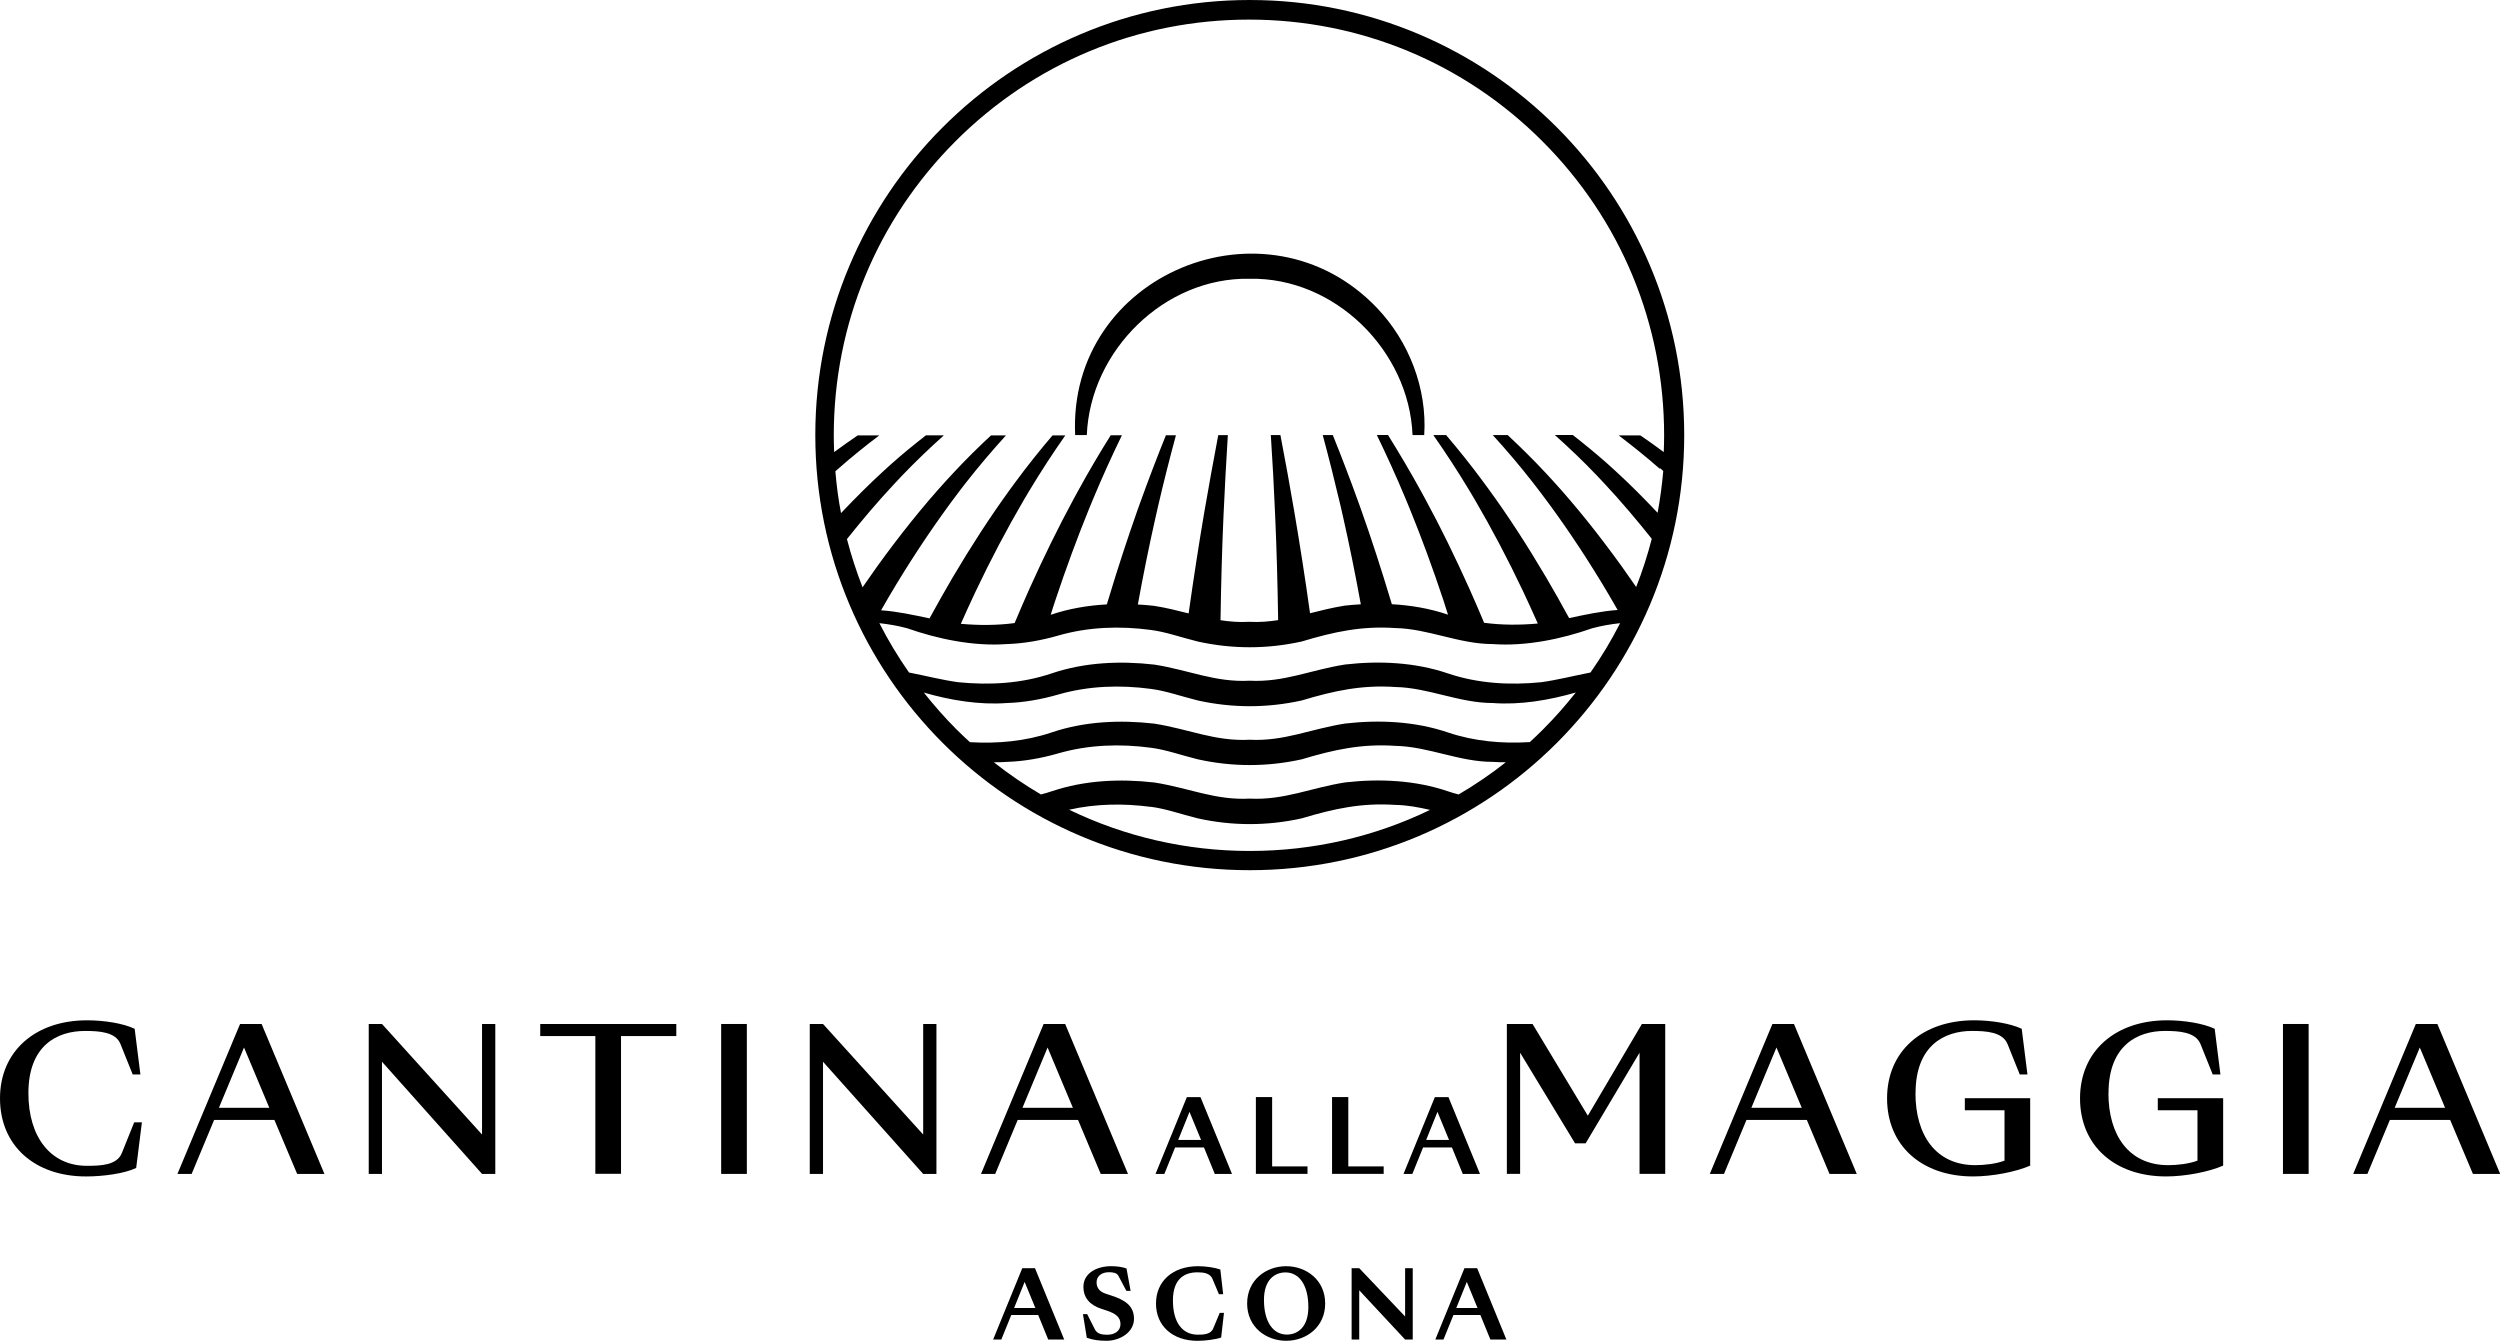 <svg fill="none" height="96" viewBox="0 0 179 96" width="179" xmlns="http://www.w3.org/2000/svg" xmlns:xlink="http://www.w3.org/1999/xlink"><clipPath id="a"><path d="m0 0h179v96h-179z"/></clipPath><g clip-path="url(#a)" fill="#000"><path d="m74.334 94.152h-1.926l-.714 1.76h-.586l2.087-5.111h.909l2.094 5.111h-1.145zm-.202-.499-.768-1.868-.754 1.868z"/><path d="m77.815 95.784-.276-1.692h.303l.552 1.092c.168.33.512.384.889.384.518 0 .943-.263.943-.762s-.343-.755-.99-.971l-.37-.121c-.842-.276-1.293-.796-1.293-1.578 0-.991.97-1.477 1.986-1.477.37 0 .774.047 1.097.162l.296 1.605h-.303l-.572-1.079c-.115-.216-.397-.256-.68-.256-.478 0-.882.249-.882.722 0 .33.155.654.653.816l.37.121c.976.317 1.656.715 1.656 1.679 0 .964-1.003 1.571-1.966 1.571-.525 0-.963-.054-1.414-.216z"/><path d="m82.77 93.33c0-1.598 1.198-2.67 3.01-2.67.552 0 1.198.095 1.596.236l.202 1.767h-.303l-.465-1.099c-.182-.438-.7-.465-1.084-.465-.875 0-1.744.425-1.744 2.01s.68 2.454 1.784 2.454c.404 0 .922-.02 1.097-.438l.471-1.126h.303l-.202 1.767c-.397.142-1.145.236-1.697.236-1.784 0-2.969-1.072-2.969-2.67z"/><path d="m89.295 93.33c0-1.686 1.353-2.67 2.794-2.67s2.794.985 2.794 2.67c0 1.686-1.353 2.67-2.794 2.67s-2.794-.985-2.794-2.67zm4.383.256c0-1.598-.673-2.481-1.636-2.481-.774 0-1.542.526-1.542 1.969 0 1.598.673 2.482 1.636 2.482.774 0 1.542-.526 1.542-1.969z"/><path d="m100.606 94.26v-3.459h.546v5.111h-.546l-3.285-3.527v3.527h-.545v-5.111h.545z"/><path d="m105.993 94.152h-1.926l-.714 1.76h-.585l2.087-5.111h.909l2.094 5.111h-1.145zm-.202-.499-.768-1.868-.754 1.868z"/><path d="m86.211 82.157h-2.074l-.768 1.895h-.633l2.242-5.496h.976l2.256 5.496h-1.232l-.774-1.895zm-.215-.539-.828-2.009-.808 2.009z"/><path d="m89.927 78.549h1.158v4.963h2.532v.539h-3.696v-5.495z"/><path d="m95.381 78.549h1.158v4.963h2.532v.539h-3.696v-5.495z"/><path d="m103.966 82.157h-2.074l-.767 1.895h-.633l2.242-5.495h.976l2.256 5.495h-1.232l-.775-1.895zm-.215-.539-.829-2.009-.807 2.009z"/><path d="m0 78.644c0-3.385 2.532-5.59 6.235-5.59 1.185 0 2.572.209 3.407.607l.411 3.27h-.552l-.875-2.178c-.337-.863-1.515-.937-2.532-.937-2.02 0-4.06 1.045-4.06 4.457 0 3.156 1.609 5.199 4.181 5.199 1.003 0 2.148-.04 2.505-.903l.889-2.212h.552l-.411 3.27c-.835.398-2.35.607-3.589.607-3.663 0-6.161-2.192-6.161-5.59z"/><path d="m19.64 80.188h-4.309l-1.609 3.864h-1.017l4.484-10.735h1.542l4.498 10.735h-1.953l-1.629-3.864zm-.357-.87-1.811-4.316-1.798 4.316h3.602z"/><path d="m34.514 81.233v-7.916h.949v10.735h-.949l-7.164-8.031v8.031h-.949v-10.735h.949z"/><path d="m42.627 74.18h-3.946v-.863h9.743v.863h-3.959v9.865h-1.838z"/><path d="m51.636 73.317h1.838v10.735h-1.838z"/><path d="m66.099 81.233v-7.916h.949v10.735h-.949l-7.171-8.031v8.031h-.949v-10.735h.949z"/><path d="m77.175 80.188h-4.309l-1.609 3.864h-1.017l4.484-10.735h1.542l4.498 10.735h-1.953l-1.623-3.864zm-.357-.87-1.811-4.316-1.798 4.316h3.602z"/><path d="m108.841 84.051h-.95v-10.735h1.839l3.959 6.568 3.871-6.568h1.67v10.735h-1.838v-8.678l-3.858 6.487h-.761l-3.932-6.487z"/><path d="m129.357 80.188h-4.31l-1.609 3.864h-1.016l4.484-10.735h1.542l4.497 10.735h-1.952l-1.623-3.864zm-.351-.87-1.811-4.316-1.797 4.316h3.602z"/><path d="m137.147 78.273c0 3.001 1.454 5.152 4.282 5.152.62 0 1.488-.088 2.094-.324v-3.608h-2.841v-.863h4.679v4.828c-1.03.452-2.713.775-4.087.775-3.662 0-6.16-2.192-6.16-5.59 0-3.398 2.545-5.59 6.234-5.59 1.172 0 2.559.209 3.407.607l.411 3.27h-.552l-.875-2.178c-.35-.863-1.529-.937-2.545-.937-1.967 0-4.04 1.032-4.04 4.457z"/><path d="m150.963 78.273c0 3.001 1.455 5.152 4.282 5.152.62 0 1.482-.088 2.094-.324v-3.608h-2.841v-.863h4.68v4.828c-1.031.452-2.714.775-4.087.775-3.663 0-6.161-2.192-6.161-5.59 0-3.398 2.545-5.59 6.235-5.59 1.171 0 2.558.209 3.407.607l.41 3.27h-.552l-.875-2.178c-.357-.863-1.528-.937-2.545-.937-1.966 0-4.04 1.032-4.04 4.457z"/><path d="m163.46 73.317h1.838v10.735h-1.838z"/><path d="m175.425 80.188h-4.31l-1.609 3.864h-1.016l4.484-10.735h1.542l4.497 10.735h-1.952l-1.63-3.864zm-.357-.87-1.811-4.316-1.798 4.316h3.602z"/><path d="m89.483 0c-17.176 0-31.107 13.944-31.107 31.153 0 17.208 13.924 31.153 31.107 31.153s31.107-13.944 31.107-31.153c0-17.208-13.931-31.153-31.107-31.153zm29.397 33.533c.067.061.141.128.209.189-.088 1.012-.223 2.009-.404 2.994-.997-1.059-2-2.063-3.01-2.987-.195-.175-.384-.351-.579-.526-.828-.735-1.656-1.409-2.485-2.057h-1.286c1.01.904 2.02 1.861 3.01 2.9.202.216.411.431.613.654 1.117 1.2 2.222 2.502 3.319 3.877-.303 1.173-.673 2.326-1.117 3.452-.344-.499-.687-.991-1.031-1.47-1.629-2.259-3.279-4.329-4.962-6.17-.162-.182-.33-.364-.498-.539-.896-.964-1.805-1.854-2.707-2.697h-1.07c.976 1.065 1.945 2.205 2.901 3.432.169.223.344.438.512.668 1.502 1.976 2.97 4.147 4.404 6.507.377.62.754 1.268 1.124 1.915-1.158.081-2.33.337-3.474.58-.546-.998-1.091-1.976-1.65-2.92-1.333-2.259-2.686-4.356-4.073-6.258-.135-.189-.27-.378-.411-.56-.882-1.2-1.778-2.313-2.673-3.365h-.916c.875 1.248 1.737 2.569 2.586 3.978.134.223.269.452.404.681 1.178 2.016 2.336 4.201 3.447 6.548.35.742.7 1.51 1.044 2.286-1.28.115-2.572.115-3.845-.054-.35-.836-.707-1.665-1.064-2.461-1.016-2.259-2.053-4.383-3.124-6.352-.108-.196-.209-.384-.316-.58-.781-1.429-1.583-2.771-2.377-4.053h-.801c.7 1.443 1.387 2.947 2.053 4.545.094.229.195.465.29.701.841 2.063 1.656 4.268 2.43 6.601.108.33.216.674.324 1.018-.014 0-.027-.007-.041-.013-1.272-.431-2.619-.661-3.979-.735-.027-.094-.054-.196-.088-.29-.68-2.259-1.38-4.417-2.107-6.46-.067-.202-.141-.398-.215-.6-.599-1.659-1.205-3.243-1.818-4.761h-.721c.444 1.645.875 3.358 1.293 5.138.054.236.108.479.162.715.451 1.996.875 4.093 1.272 6.264-.384.02-.767.054-1.145.094-.882.142-1.697.344-2.491.546-.35-2.508-.727-4.929-1.124-7.255-.323-1.888-.653-3.722-.997-5.502h-.687c.121 1.868.229 3.776.31 5.745.108 2.414.175 4.922.215 7.505-.66.101-1.34.162-2.067.121-.727.04-1.401-.013-2.06-.115.04-2.583.108-5.091.215-7.505.087-1.969.195-3.877.31-5.745h-.687c-.337 1.787-.673 3.614-.997 5.502-.397 2.326-.768 4.754-1.124 7.262-.794-.202-1.609-.411-2.498-.546-.377-.041-.761-.074-1.138-.094.397-2.178.821-4.268 1.273-6.264.054-.243.108-.479.162-.715.411-1.78.848-3.493 1.293-5.138h-.72c-.613 1.524-1.219 3.102-1.818 4.761-.074.196-.141.398-.215.6-.721 2.043-1.427 4.194-2.107 6.46-.027.094-.054.196-.087.29-1.367.074-2.713.303-3.993.735-.007 0-.013 0-.027.007.108-.337.209-.681.323-1.005.774-2.333 1.589-4.531 2.431-6.601.094-.236.189-.465.29-.701.667-1.598 1.353-3.108 2.054-4.545h-.801c-.801 1.274-1.596 2.623-2.377 4.053-.108.189-.209.384-.316.58-1.064 1.969-2.107 4.093-3.124 6.352-.357.802-.714 1.625-1.064 2.461-1.273.169-2.565.169-3.851.054.343-.775.694-1.544 1.044-2.286 1.111-2.346 2.269-4.531 3.447-6.547.135-.229.269-.459.404-.681.848-1.409 1.71-2.731 2.586-3.978h-.916c-.895 1.052-1.791 2.164-2.673 3.365-.135.182-.269.371-.411.56-1.38 1.908-2.74 3.999-4.074 6.258-.552.944-1.104 1.922-1.65 2.92-1.138-.243-2.309-.499-3.467-.58.37-.654.747-1.295 1.124-1.915 1.434-2.36 2.909-4.531 4.403-6.507.168-.223.343-.445.512-.668.956-1.22 1.926-2.36 2.902-3.432h-1.071c-.909.843-1.811 1.733-2.707 2.697-.168.175-.33.357-.498.539-1.677 1.841-3.333 3.911-4.962 6.17-.343.479-.687.971-1.03 1.47-.438-1.126-.815-2.279-1.118-3.452 1.097-1.376 2.202-2.677 3.32-3.877.202-.223.411-.438.613-.654.997-1.038 2-1.996 3.01-2.9h-1.286c-.828.647-1.663 1.322-2.485 2.057-.195.169-.384.344-.579.526-1.01.924-2.013 1.929-3.017 2.987-.189-.984-.323-1.989-.404-2.994.074-.061.141-.128.215-.189.97-.856 1.946-1.639 2.929-2.38h-1.549c-.559.384-1.124.782-1.683 1.194-.013-.398-.027-.796-.027-1.194 0-7.95 3.091-15.428 8.706-21.052 5.615-5.624 13.076-8.719 21.021-8.719s15.405 3.095 21.02 8.719c5.616 5.624 8.706 13.095 8.706 21.052 0 .398-.013.796-.027 1.194-.559-.418-1.117-.816-1.676-1.194h-1.549c.983.748 1.959 1.531 2.929 2.38zm-36.473 24.234c1.091.142 2.114.519 3.36.829 2.478.546 4.956.546 7.433 0 2.35-.708 4.323-1.126 6.72-.964.835.013 1.657.169 2.471.357-3.973 1.922-8.363 2.94-12.908 2.94-4.545 0-8.948-1.025-12.934-2.953 1.932-.438 3.919-.459 5.858-.202zm-7.103-1.113c-.256.088-.512.162-.774.229-1.172-.688-2.296-1.456-3.373-2.306.316 0 .626 0 .936-.027 1.219-.034 2.505-.27 3.649-.6 2.182-.634 4.457-.708 6.666-.411 1.091.142 2.114.519 3.36.829 2.478.546 4.956.546 7.433 0 2.35-.708 4.323-1.126 6.72-.964 2.344.047 4.566 1.146 6.955 1.146.309.02.626.027.942.027-1.077.85-2.208 1.618-3.38 2.306-.262-.067-.518-.142-.774-.229-2.323-.789-4.881-.917-7.346-.634-2.458.384-4.377 1.288-6.834 1.16-2.458.135-4.377-.769-6.827-1.153-2.464-.283-5.016-.162-7.346.627zm34.218-3.52c-1.973.121-3.966-.054-5.865-.695-2.323-.789-4.881-.917-7.346-.634-2.458.384-4.377 1.288-6.834 1.16-2.458.135-4.377-.769-6.827-1.153-2.464-.283-5.016-.162-7.346.627-1.899.64-3.885.816-5.858.701-.33-.303-.66-.614-.983-.937-.828-.829-1.596-1.706-2.316-2.616 1.899.553 3.979.897 5.945.749 1.219-.034 2.505-.27 3.649-.6 2.182-.634 4.457-.708 6.666-.411 1.091.142 2.114.519 3.36.829 2.478.546 4.956.546 7.433 0 2.35-.708 4.323-1.126 6.72-.964 2.344.047 4.566 1.146 6.955 1.146 1.973.148 4.053-.202 5.952-.755-.721.91-1.488 1.787-2.323 2.623-.317.324-.646.627-.976.937zm.835-4.288c-2.249.223-4.525.101-6.7-.634-2.323-.789-4.881-.917-7.346-.634-2.458.384-4.377 1.288-6.834 1.16-2.458.135-4.377-.769-6.827-1.153-2.464-.283-5.016-.162-7.346.627-2.168.735-4.451.856-6.699.634-1.131-.155-2.316-.459-3.521-.695-.788-1.133-1.502-2.313-2.121-3.533.673.074 1.34.189 1.986.364 2.188.769 4.754 1.308 7.137 1.133 1.219-.034 2.505-.27 3.649-.6 2.182-.634 4.457-.708 6.666-.411 1.091.142 2.114.519 3.36.829 2.478.546 4.956.546 7.433 0 2.35-.708 4.323-1.126 6.72-.964 2.343.047 4.565 1.146 6.955 1.146 2.39.175 4.949-.364 7.137-1.133.647-.175 1.313-.29 1.993-.364-.619 1.22-1.326 2.401-2.121 3.533-1.205.236-2.397.539-3.528.695z"/><path d="m76.98 31.153h.835c.249-6.069 5.582-11.315 11.662-11.193 6.08-.121 11.413 5.125 11.662 11.193h.835c.216-3.324-1.084-6.702-3.393-9.117-7.905-8.267-22.139-2.414-21.6 9.117z"/></g></svg>